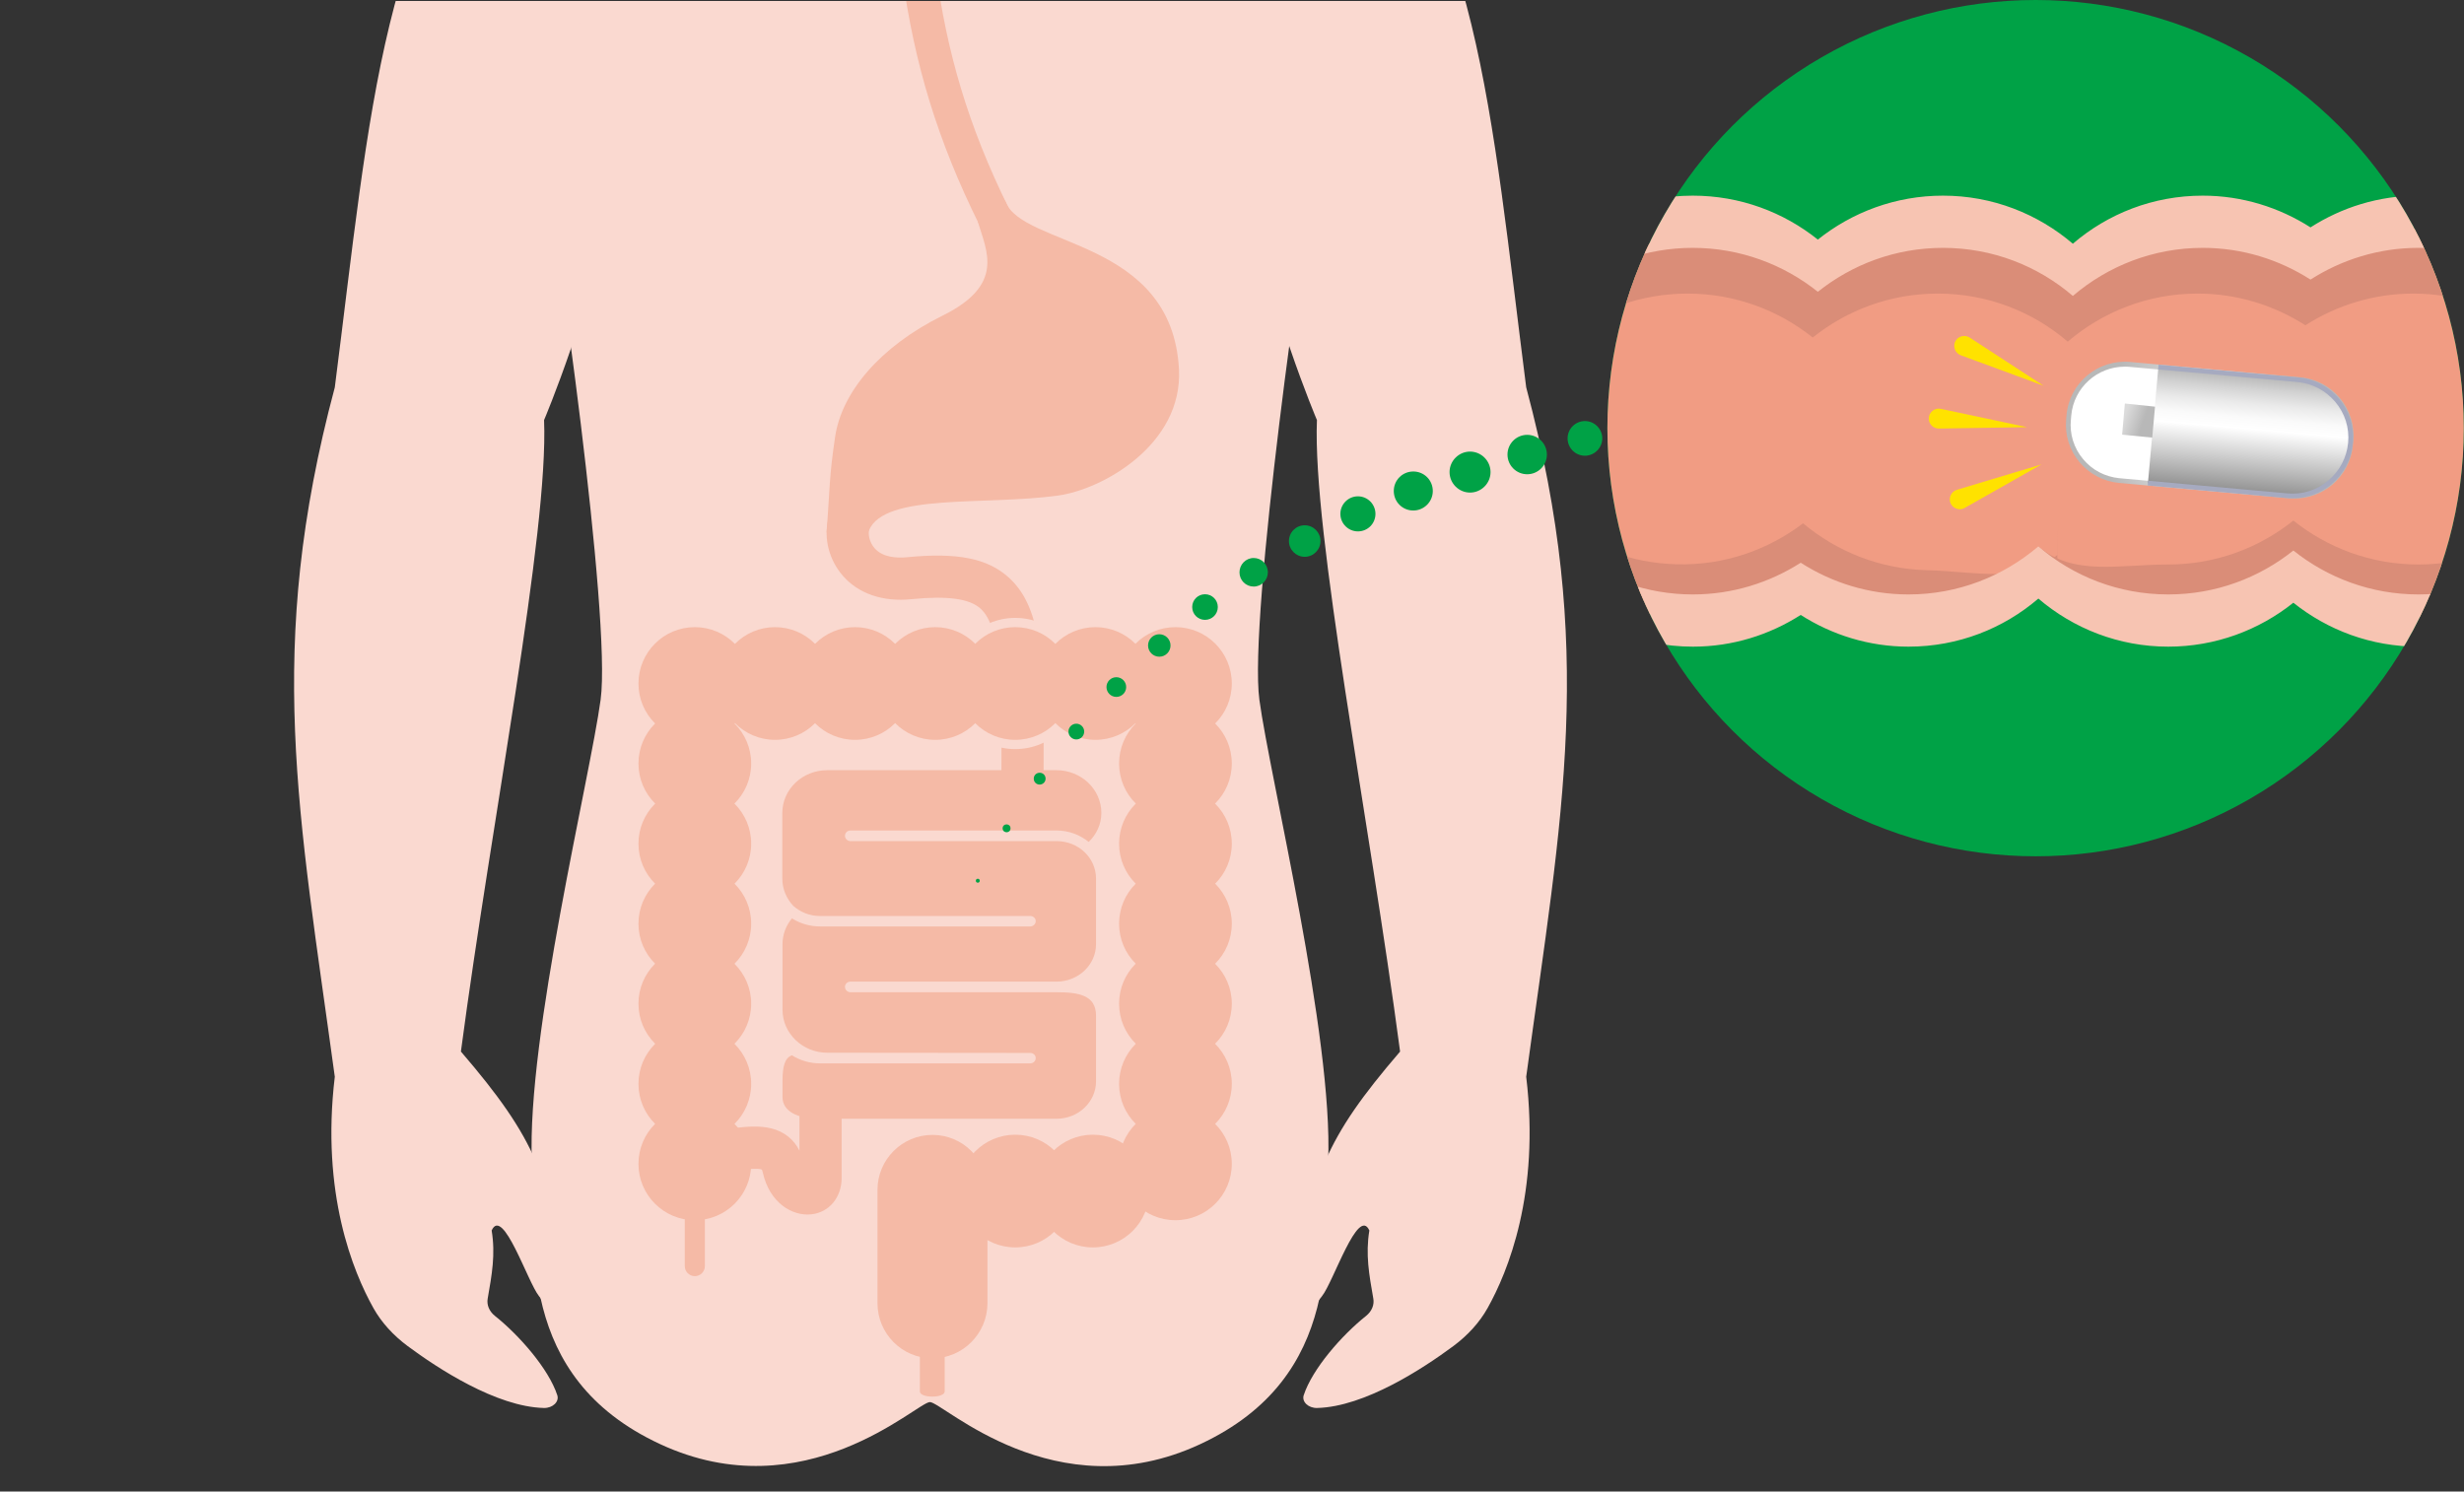 <?xml version="1.0" encoding="utf-8"?>
<!-- Generator: Adobe Illustrator 27.0.1, SVG Export Plug-In . SVG Version: 6.00 Build 0)  -->
<svg version="1.1" id="_x31_" xmlns="http://www.w3.org/2000/svg" xmlns:xlink="http://www.w3.org/1999/xlink" x="0px" y="0px"
	 viewBox="0 0 125.04 75.7" style="enable-background:new 0 0 125.04 75.7;" xml:space="preserve">
<rect x="0" y="0" width="125.04" height="75.7" fill="#333333" stroke="none"/>
<style type="text/css">
	.st0{clip-path:url(#SVGID_00000128483677009390211420000001766451035677771407_);}
	.st1{fill:#FAD9D0;}
	.st2{fill:#BD9E8F;}
	.st3{fill:#F5BAA6;}
	.st4{fill:#00A246;}
	.st5{clip-path:url(#SVGID_00000011742861766338649820000002879204787611912587_);fill:#F19C83;}
	.st6{clip-path:url(#SVGID_00000011742861766338649820000002879204787611912587_);fill:#DA8D78;}
	.st7{clip-path:url(#SVGID_00000011742861766338649820000002879204787611912587_);fill:#F7C4B2;}
	.st8{clip-path:url(#SVGID_00000011742861766338649820000002879204787611912587_);}
	.st9{fill:#FFFFFF;}
	.st10{fill:url(#SVGID_00000124125523126710412760000003788172950054339972_);}
	.st11{fill:url(#SVGID_00000149341145749344238670000006438564365433622403_);}
	.st12{fill:#A6AAC0;}
	.st13{clip-path:url(#SVGID_00000011742861766338649820000002879204787611912587_);fill:#FFE200;}
	.st14{fill:url(#SVGID_00000129918943457922236890000006772721680753922718_);}
</style>
<g>
	<defs>
		<rect id="SVGID_1_" y="0.05" width="92.68" height="75.65"/>
	</defs>
	<clipPath id="SVGID_00000067218353377139740530000018423525982644531338_">
		<use xlink:href="#SVGID_1_"  style="overflow:visible;"/>
	</clipPath>
	<g style="clip-path:url(#SVGID_00000067218353377139740530000018423525982644531338_);">
		<g>
			<g>
				<g>
					<g>
						<path class="st1" d="M54.69-12.29c0,0,3.06-2.12,0.84-4.11c-2.44-2.18-1.58-7.29-1.25-8.02c1.64-3.6,4.94-7.8,6.19-13.32
							c1.43-6.32-3.64-16.49-14.9-16.17c-11.3,0.31-15.13,8.27-14.48,12.43c0.53,3.39-0.62,5.3-2.94,7.19
							c-1.37,1.12,1.26,2.54,1.62,3.04c0.16,0.23,0.18,1.27,0.46,1.78c0.43,0.77,1.15,0.36,1.2,0.77c0.04,0.35-0.77,0.55-0.73,0.93
							c0.15,1.41,0.31,2.89,0.67,3.8c0.31,0.77,1.52,2.7,4.57,1.7c2.92-0.96,4.63-0.11,4.81,1.6c0.08,0.76,0.09,2.91-1.8,4.36
							c-3.07,2.37,0.94,4.36,0.94,4.36C41.69-10.07,52.3-10.41,54.69-12.29z"/>
					</g>
					<g>
						<path class="st1" d="M47.19,71.16c0.65,0,6.35,5.56,13.71,2.14c7.35-3.42,6.33-10.26,6.5-14.36
							c0.26-6.32-2.95-19.44-3.49-23.42c-0.56-4.13,2.3-24.37,2.84-26.52c0.54-2.16,4.67-18.4,0.54-20.89
							c-1.83-1.11-12.38-5.64-20.1-5.97C39.48-17.53,28.93-13,27.1-11.9c-4.13,2.49,0,18.73,0.54,20.89
							c0.54,2.15,3.4,22.4,2.84,26.52c-0.54,3.98-3.75,17.09-3.49,23.42c0.17,4.1-0.85,10.94,6.5,14.36
							C40.84,76.71,46.54,71.16,47.19,71.16z"/>
					</g>
				</g>
				<g>
					<g>
						<path class="st2" d="M33.75-40.29c-0.21,1.55,0.67,2.55,1.63,2.84c0.97,0.3,1.92-0.09,2.35-0.96c0.07-0.15,0.01-0.33-0.13-0.4
							c-0.15-0.07-0.33-0.01-0.4,0.13c-0.35,0.69-1.07,0.83-1.64,0.65c-0.67-0.2-1.39-0.9-1.21-2.19c0.02-0.16-0.09-0.31-0.26-0.34
							C33.92-40.57,33.77-40.45,33.75-40.29z"/>
					</g>
					<g>
						<path class="st2" d="M33.89-39.2c-0.15,0.15-0.39,0.27-0.63,0.31c-0.18,0.03-0.43,0.04-0.61-0.14c-0.08-0.08-0.22-0.08-0.3,0
							c-0.08,0.08-0.08,0.22,0,0.3c0.24,0.24,0.59,0.34,0.99,0.26c0.32-0.06,0.64-0.22,0.85-0.43c0.08-0.08,0.08-0.22,0-0.3
							C34.11-39.28,33.98-39.28,33.89-39.2z"/>
					</g>
					<g>
						<path class="st2" d="M34.29-38.39c-0.24,0.4-0.4,0.55-0.86,0.58c-0.12,0.01-0.21,0.11-0.2,0.23c0.01,0.12,0.11,0.21,0.23,0.2
							c0.64-0.05,0.91-0.31,1.19-0.79c0.06-0.1,0.03-0.23-0.07-0.29C34.48-38.52,34.35-38.49,34.29-38.39z"/>
					</g>
				</g>
			</g>
			<g>
				<g>
					<path class="st3" d="M44.14-31c-0.47,0.08-0.78,0.52-0.7,0.99c0.87,5,1.62,12.91,1.67,16.11c0.08,5.51,0.21,10.06,0.93,14.28
						C46.8,4.76,48.18,8.65,50.52,13c0.22,0.42,0.74,0.57,1.16,0.35c0.42-0.22,0.57-0.74,0.35-1.16c-4.72-8.77-5.03-14.98-5.2-26.11
						c-0.06-3.64-0.9-11.75-1.7-16.38C45.05-30.77,44.6-31.08,44.14-31z"/>
				</g>
				<path class="st3" d="M51.02,10.22c-0.4-0.7-1.22-0.03-1.39,1.06c0.44,1.47,1.37,3.17-1.78,4.73c-3.22,1.59-5.14,3.92-5.47,6.16
					c-0.3,1.97-0.28,2.79-0.43,4.86c0,0,1.74,0.86,2.14-0.1c0.79-1.92,5.86-1.26,9.61-1.78c2.25-0.31,6.32-2.58,6.13-6.4
					C59.48,12.08,51.89,12.56,51.02,10.22z"/>
				<g>
					<path class="st3" d="M42.03,26.36c-0.24,0.97,0.05,2.07,0.74,2.86c0.79,0.91,2.03,1.34,3.49,1.19c1.82-0.18,2.94-0.03,3.5,0.48
						c1.07,0.97,1.07,3.97,1.06,8.51l0,1.01c0,0.59,0.48,1.07,1.07,1.07c0.59,0,1.07-0.48,1.07-1.07l0-1.01
						c0.01-5.47,0.01-8.48-1.77-10.09c-1.07-0.97-2.61-1.28-5.15-1.03c-0.53,0.05-1.24,0.02-1.66-0.46
						c-0.26-0.3-0.34-0.71-0.27-0.95c0.14-0.57-0.21-1.15-0.78-1.29C42.74,25.43,42.17,25.78,42.03,26.36z"/>
				</g>
				<path class="st3" d="M53.81,53.71"/>
				<g>
					<path class="st1" d="M48.19,34.69c0,1.83,1.49,3.33,3.33,3.33c1.84,0,3.33-1.49,3.33-3.33c0-1.84-1.49-3.33-3.33-3.33
						C49.69,31.36,48.19,32.85,48.19,34.69z M49.13,34.69c0-1.32,1.07-2.39,2.39-2.39s2.39,1.07,2.39,2.39
						c0,1.31-1.07,2.39-2.39,2.39S49.13,36.01,49.13,34.69z"/>
				</g>
				<g>
					<g>
						<g>
							<g>
								<path class="st3" d="M38.12,55.01c0,1.58-1.28,2.86-2.86,2.86c-1.58,0-2.86-1.28-2.86-2.86c0-1.58,1.28-2.86,2.86-2.86
									C36.84,52.15,38.12,53.43,38.12,55.01z"/>
								<path class="st3" d="M38.12,50.94c0,1.58-1.28,2.86-2.86,2.86c-1.58,0-2.86-1.28-2.86-2.86c0-1.58,1.28-2.86,2.86-2.86
									C36.84,48.09,38.12,49.37,38.12,50.94z"/>
								<path class="st3" d="M38.12,46.88c0,1.58-1.28,2.86-2.86,2.86c-1.58,0-2.86-1.28-2.86-2.86c0-1.58,1.28-2.86,2.86-2.86
									C36.84,44.02,38.12,45.3,38.12,46.88z"/>
								<path class="st3" d="M38.12,42.82c0,1.58-1.28,2.86-2.86,2.86c-1.58,0-2.86-1.28-2.86-2.86c0-1.58,1.28-2.86,2.86-2.86
									C36.84,39.96,38.12,41.24,38.12,42.82z"/>
								<path class="st3" d="M38.12,38.75c0,1.58-1.28,2.86-2.86,2.86c-1.58,0-2.86-1.28-2.86-2.86s1.28-2.86,2.86-2.86
									C36.84,35.89,38.12,37.17,38.12,38.75z"/>
								<path class="st3" d="M38.12,34.69c0,1.58-1.28,2.86-2.86,2.86c-1.58,0-2.86-1.28-2.86-2.86c0-1.58,1.28-2.86,2.86-2.86
									C36.84,31.83,38.12,33.11,38.12,34.69z"/>
							</g>
							<g>
								<path class="st3" d="M62.51,59.07c0,1.58-1.28,2.86-2.86,2.86c-1.58,0-2.86-1.28-2.86-2.86c0-1.58,1.28-2.86,2.86-2.86
									C61.23,56.22,62.51,57.49,62.51,59.07z"/>
								<path class="st3" d="M62.51,55.01c0,1.58-1.28,2.86-2.86,2.86c-1.58,0-2.86-1.28-2.86-2.86c0-1.58,1.28-2.86,2.86-2.86
									C61.23,52.15,62.51,53.43,62.51,55.01z"/>
								<path class="st3" d="M62.51,50.94c0,1.58-1.28,2.86-2.86,2.86c-1.58,0-2.86-1.28-2.86-2.86c0-1.58,1.28-2.86,2.86-2.86
									C61.23,48.09,62.51,49.37,62.51,50.94z"/>
								<path class="st3" d="M62.51,46.88c0,1.58-1.28,2.86-2.86,2.86c-1.58,0-2.86-1.28-2.86-2.86c0-1.58,1.28-2.86,2.86-2.86
									C61.23,44.02,62.51,45.3,62.51,46.88z"/>
								<path class="st3" d="M62.51,42.82c0,1.58-1.28,2.86-2.86,2.86c-1.58,0-2.86-1.28-2.86-2.86c0-1.58,1.28-2.86,2.86-2.86
									C61.23,39.96,62.51,41.24,62.51,42.82z"/>
								<path class="st3" d="M62.51,38.75c0,1.58-1.28,2.86-2.86,2.86c-1.58,0-2.86-1.28-2.86-2.86s1.28-2.86,2.86-2.86
									C61.23,35.89,62.51,37.17,62.51,38.75z"/>
								<path class="st3" d="M62.51,34.69c0,1.58-1.28,2.86-2.86,2.86c-1.58,0-2.86-1.28-2.86-2.86c0-1.58,1.28-2.86,2.86-2.86
									C61.23,31.83,62.51,33.11,62.51,34.69z"/>
							</g>
							<g>
								<path class="st3" d="M55.59,31.83c1.58,0,2.86,1.28,2.86,2.86c0,1.58-1.28,2.86-2.86,2.86c-1.58,0-2.86-1.28-2.86-2.86
									C52.73,33.11,54.01,31.83,55.59,31.83z"/>
								<path class="st3" d="M51.52,31.83c1.58,0,2.86,1.28,2.86,2.86c0,1.58-1.28,2.86-2.86,2.86c-1.58,0-2.86-1.28-2.86-2.86
									C48.66,33.11,49.94,31.83,51.52,31.83z"/>
								<path class="st3" d="M47.46,31.83c1.58,0,2.86,1.28,2.86,2.86c0,1.58-1.28,2.86-2.86,2.86c-1.58,0-2.86-1.28-2.86-2.86
									C44.6,33.11,45.88,31.83,47.46,31.83z"/>
								<path class="st3" d="M43.39,31.83c1.58,0,2.86,1.28,2.86,2.86c0,1.58-1.28,2.86-2.86,2.86c-1.58,0-2.86-1.28-2.86-2.86
									C40.54,33.11,41.81,31.83,43.39,31.83z"/>
								<path class="st3" d="M39.33,31.83c1.58,0,2.86,1.28,2.86,2.86c0,1.58-1.28,2.86-2.86,2.86c-1.58,0-2.86-1.28-2.86-2.86
									C36.47,33.11,37.75,31.83,39.33,31.83z"/>
							</g>
							<g>
								<path class="st3" d="M51.52,57.59c1.58,0,2.86,1.28,2.86,2.86c0,1.58-1.28,2.86-2.86,2.86c-1.58,0-2.86-1.28-2.86-2.86
									C48.66,58.87,49.94,57.59,51.52,57.59z"/>
							</g>
							<g>
								<path class="st3" d="M55.46,57.59c1.58,0,2.86,1.28,2.86,2.86c0,1.58-1.28,2.86-2.86,2.86c-1.58,0-2.86-1.28-2.86-2.86
									C52.6,58.87,53.88,57.59,55.46,57.59z"/>
							</g>
							<path class="st3" d="M50.11,66.14c0,1.54-1.25,2.8-2.79,2.8l0,0c-1.54,0-2.79-1.25-2.79-2.8v-5.75
								c0-1.54,1.25-2.79,2.79-2.79l0,0c1.54,0,2.79,1.25,2.79,2.79V66.14z"/>
						</g>
						<path class="st3" d="M38.12,59.07c0,1.58-1.28,2.86-2.86,2.86c-1.58,0-2.86-1.28-2.86-2.86c0-1.58,1.28-2.86,2.86-2.86
							C36.84,56.22,38.12,57.49,38.12,59.07z"/>
						<path class="st3" d="M35.77,64.26c0,0.28-0.23,0.51-0.51,0.51l0,0c-0.28,0-0.51-0.23-0.51-0.51v-3.45
							c0-0.28,0.23-0.51,0.51-0.51l0,0c0.28,0,0.51,0.23,0.51,0.51V64.26z"/>
						<path class="st3" d="M47.94,70.62c0,0.35-1.26,0.35-1.26,0v-2.03c0-0.35,0.28-0.63,0.63-0.63l0,0c0.35,0,0.63,0.28,0.63,0.63
							V70.62z"/>
					</g>
					<path class="st3" d="M39.71,55.68c0-0.46,0-0.81,0-0.81c0-0.73,0.11-1.18,0.48-1.31c0.41,0.26,0.9,0.41,1.43,0.41h10.66
						c0.15,0,0.28-0.12,0.28-0.27c0-0.15-0.13-0.26-0.28-0.26l-10.29-0.01c-1.26,0-2.28-0.98-2.28-2.18v-3.33
						c0-0.5,0.18-0.95,0.48-1.31c0.41,0.26,0.9,0.41,1.43,0.41h10.66c0.15,0,0.28-0.12,0.28-0.27c0-0.15-0.13-0.26-0.28-0.26H41.61
						c-0.53,0-1-0.2-1.36-0.52c-0.34-0.37-0.55-0.85-0.55-1.38v-3.33c0-1.2,1.02-2.17,2.28-2.17h11.63c1.26,0,2.28,0.97,2.28,2.17
						c0,0.58-0.25,1.09-0.64,1.47c-0.45-0.36-1.01-0.58-1.64-0.58H43.16c-0.16,0-0.28,0.12-0.28,0.27c0,0.15,0.13,0.27,0.28,0.27
						h10.46c1.11,0,2,0.85,2,1.9v3.33c0,1.05-0.9,1.9-2,1.9H43.16v0c-0.16,0-0.28,0.12-0.28,0.27c0,0.15,0.13,0.27,0.28,0.27h10.46
						c1.11,0,2,0.14,2,1.19v3.33c0,1.05-0.9,1.9-2,1.9l-10.46,0c-0.16,0-0.72,0-1.69,0C40.5,56.76,39.71,56.42,39.71,55.68z"/>
					<g>
						<path class="st3" d="M40.57,55.8c0,0,0,1.42,0,2.6c-0.29-0.58-0.78-0.97-1.43-1.13c-0.61-0.15-1.25-0.09-1.86-0.02
							c-0.31,0.03-0.6,0.06-0.86,0.06c-0.59,0-1.07,0.48-1.07,1.07c0,0.59,0.48,1.07,1.07,1.07c0.37,0,0.73-0.04,1.08-0.07
							c0.37-0.04,1-0.1,1.16-0.02c0.01,0.02,0.03,0.06,0.05,0.15c0.34,1.54,1.5,2.23,2.47,2.12c0.9-0.1,1.53-0.86,1.53-1.84V55.8
							c0-0.59-0.48-1.07-1.07-1.07C41.05,54.73,40.57,55.21,40.57,55.8z"/>
					</g>
				</g>
			</g>
		</g>
		<path class="st1" d="M26.58-11.72c-7.15,6.68-7.8,17.4-9.59,31.38c-3.55,13.28-1.83,21.57,0,34.99c-0.71,5.92,0.93,9.9,1.96,11.74
			c0.41,0.73,1,1.38,1.74,1.93c1.51,1.12,4.49,3.08,6.91,3.14c0.45,0.01,0.79-0.32,0.68-0.65c-0.44-1.34-1.94-3.05-3.16-4.02
			c-0.3-0.24-0.43-0.57-0.37-0.89c0.21-1.2,0.4-2.23,0.2-3.45c0.57-1.25,1.82,2.6,2.4,3.33c0.88,1.23,1.7,0.93,1.49-0.23
			c-0.96-5.84-1.62-7.72-5.45-12.18c1.56-11.78,4.45-26.34,4.22-32.05c0,0,2.47-5.8,3.62-12"/>
		<path class="st1" d="M67.86-11.72c7.15,6.68,7.8,17.4,9.59,31.38c3.55,13.28,1.83,21.57,0,34.99c0.71,5.92-0.93,9.9-1.96,11.74
			c-0.41,0.73-1,1.38-1.74,1.93c-1.51,1.12-4.49,3.08-6.91,3.14c-0.45,0.01-0.79-0.32-0.68-0.65c0.44-1.34,1.94-3.05,3.16-4.02
			c0.3-0.24,0.43-0.57,0.37-0.89c-0.21-1.2-0.4-2.23-0.2-3.45c-0.57-1.25-1.82,2.6-2.4,3.33c-0.88,1.23-1.7,0.93-1.49-0.23
			c0.96-5.84,1.62-7.72,5.45-12.18c-1.56-11.78-4.45-26.34-4.22-32.05c0,0-2.47-5.8-3.62-12"/>
	</g>
</g>
<g>
	<circle class="st4" cx="49.62" cy="44.7" r="0.1"/>
	<circle class="st4" cx="51.08" cy="42.04" r="0.2"/>
	<path class="st4" d="M52.76,39.82c-0.17,0-0.3-0.13-0.3-0.3c0-0.17,0.13-0.3,0.3-0.3c0.17,0,0.3,0.13,0.3,0.3
		C53.06,39.69,52.92,39.82,52.76,39.82z"/>
	<path class="st4" d="M54.62,37.53c-0.22,0-0.4-0.18-0.4-0.4c0-0.22,0.18-0.4,0.4-0.4c0.22,0,0.4,0.18,0.4,0.4
		C55.02,37.35,54.84,37.53,54.62,37.53z"/>
	<circle class="st4" cx="56.65" cy="34.87" r="0.5"/>
	<circle class="st4" cx="58.83" cy="32.76" r="0.57"/>
	<path class="st4" d="M61.15,31.46c-0.36,0-0.65-0.29-0.65-0.65c0-0.36,0.29-0.65,0.65-0.65s0.65,0.29,0.65,0.65
		C61.8,31.17,61.51,31.46,61.15,31.46z"/>
	<path class="st4" d="M63.62,29.77c-0.4,0-0.72-0.32-0.72-0.72c0-0.4,0.32-0.73,0.72-0.73c0.4,0,0.72,0.32,0.72,0.73
		C64.34,29.44,64.02,29.77,63.62,29.77z"/>
	<circle class="st4" cx="66.21" cy="27.46" r="0.8"/>
	<path class="st4" d="M68.91,26.97c-0.49,0-0.89-0.4-0.89-0.89c0-0.49,0.4-0.89,0.89-0.89c0.49,0,0.89,0.4,0.89,0.89
		C69.8,26.58,69.4,26.97,68.91,26.97z"/>
	<path class="st4" d="M71.72,25.91c-0.55,0-0.99-0.44-0.99-0.99c0-0.55,0.44-0.99,0.99-0.99c0.55,0,0.99,0.44,0.99,0.99
		C72.71,25.47,72.26,25.91,71.72,25.91z"/>
	<path class="st4" d="M74.6,25c-0.57,0-1.04-0.47-1.04-1.04s0.47-1.04,1.04-1.04c0.57,0,1.04,0.47,1.04,1.04S75.17,25,74.6,25z"/>
	<circle class="st4" cx="77.5" cy="23.07" r="1"/>
	<path class="st4" d="M80.43,23.13c-0.49,0-0.88-0.4-0.88-0.88c0-0.49,0.4-0.88,0.88-0.88c0.49,0,0.88,0.4,0.88,0.88
		C81.31,22.73,80.91,23.13,80.43,23.13z"/>
	<path class="st4" d="M83.37,22.21c-0.39,0-0.7-0.31-0.7-0.7c0-0.39,0.31-0.7,0.7-0.7c0.39,0,0.7,0.31,0.7,0.7
		C84.08,21.9,83.76,22.21,83.37,22.21z"/>
	<path class="st4" d="M86.36,21.41c-0.25,0-0.46-0.2-0.46-0.46c0-0.25,0.2-0.46,0.46-0.46c0.25,0,0.46,0.2,0.46,0.46
		C86.82,21.21,86.62,21.41,86.36,21.41z"/>
	<circle class="st4" cx="88.95" cy="21.55" r="0.1"/>
</g>
<g>
	<defs>
		<circle id="SVGID_00000116922385223483925420000002851313989583970236_" cx="103.3" cy="21.73" r="21.73"/>
	</defs>
	<use xlink:href="#SVGID_00000116922385223483925420000002851313989583970236_"  style="overflow:visible;fill:#00A246;"/>
	<clipPath id="SVGID_00000093855147086631836040000007699031282349329030_">
		<use xlink:href="#SVGID_00000116922385223483925420000002851313989583970236_"  style="overflow:visible;"/>
	</clipPath>
	
		<ellipse style="clip-path:url(#SVGID_00000093855147086631836040000007699031282349329030_);fill:#F19C83;" cx="85.86" cy="21.46" rx="9.84" ry="9.32"/>
	
		<ellipse style="clip-path:url(#SVGID_00000093855147086631836040000007699031282349329030_);fill:#F19C83;" cx="97.58" cy="21.46" rx="9.84" ry="9.32"/>
	
		<ellipse style="clip-path:url(#SVGID_00000093855147086631836040000007699031282349329030_);fill:#F19C83;" cx="110.25" cy="21.46" rx="9.84" ry="9.32"/>
	
		<ellipse style="clip-path:url(#SVGID_00000093855147086631836040000007699031282349329030_);fill:#F19C83;" cx="123.05" cy="20.91" rx="9.84" ry="9.32"/>
	<path style="clip-path:url(#SVGID_00000093855147086631836040000007699031282349329030_);fill:#DA8D78;" d="M132.53,21.14
		c-1.17,4.32-5.11,7.51-9.8,7.51c-2.4,0-4.61-0.84-6.35-2.23c-1.74,1.39-3.94,2.23-6.35,2.23c-2.52,0-4.82,0.6-6.59-0.92l0-1.52
		v2.65h0c1.78,1.52,4.08,2.44,6.59,2.44c2.4,0,4.61-0.84,6.35-2.23c1.74,1.39,3.94,2.23,6.35,2.23c5.61,0,10.16-4.55,10.16-10.16
		H132.53z"/>
	<path style="clip-path:url(#SVGID_00000093855147086631836040000007699031282349329030_);fill:#DA8D78;" d="M75.48,20.91
		c1.07,4.35,4.93,7.62,9.62,7.73c2.4,0.06,4.62-0.73,6.4-2.08c1.71,1.43,3.89,2.32,6.29,2.38c2.52,0.06,4.8,0.71,6.61-0.77
		l0.04-1.52l-0.06,2.65h0c-1.81,1.48-4.13,2.34-6.65,2.28c-2.4-0.06-4.59-0.95-6.29-2.38c-1.77,1.35-3.99,2.14-6.4,2.08
		c-5.61-0.13-10.05-4.79-9.92-10.4L75.48,20.91z"/>
	<path style="clip-path:url(#SVGID_00000093855147086631836040000007699031282349329030_);fill:#DA8D78;" d="M85.64,14.9
		c2.4,0,4.61,0.84,6.35,2.23c1.74-1.39,3.94-2.23,6.35-2.23c2.52,0,4.82,0.92,6.59,2.44c1.78-1.52,4.08-2.44,6.59-2.44
		c2.02,0,3.89,0.6,5.47,1.61c1.58-1.01,3.46-1.61,5.47-1.61c4.69,0,8.63,3.18,9.8,7.51h0.36c0-5.61-4.55-10.16-10.16-10.16
		c-2.02,0-3.89,0.6-5.47,1.61c-1.58-1.01-3.46-1.61-5.47-1.61c-2.52,0-4.82,0.92-6.59,2.44c-1.78-1.52-4.08-2.44-6.59-2.44
		c-2.4,0-4.61,0.84-6.35,2.23c-1.74-1.39-3.94-2.23-6.35-2.23c-5.61,0-10.16,4.55-10.16,10.16h0.36
		C77.01,18.09,80.94,14.9,85.64,14.9z"/>
	<path style="clip-path:url(#SVGID_00000093855147086631836040000007699031282349329030_);fill:#F7C4B2;" d="M85.9,12.58
		c2.4,0,4.61,0.84,6.35,2.23c1.74-1.39,3.94-2.23,6.35-2.23c2.52,0,4.82,0.92,6.59,2.44c1.78-1.52,4.08-2.44,6.59-2.44
		c2.02,0,3.89,0.6,5.47,1.61c1.58-1.01,3.46-1.61,5.47-1.61c4.69,0,8.63,3.18,9.8,7.51h0.36c0-5.61-4.55-10.16-10.16-10.16
		c-2.02,0-3.89,0.6-5.47,1.61c-1.58-1.01-3.46-1.61-5.47-1.61c-2.52,0-4.82,0.92-6.59,2.44c-1.78-1.52-4.08-2.44-6.59-2.44
		c-2.4,0-4.61,0.84-6.35,2.23c-1.74-1.39-3.94-2.23-6.35-2.23c-5.61,0-10.16,4.55-10.16,10.16h0.36
		C77.27,15.77,81.21,12.58,85.9,12.58z"/>
	<path style="clip-path:url(#SVGID_00000093855147086631836040000007699031282349329030_);fill:#F7C4B2;" d="M122.73,30.17
		c-2.4,0-4.61-0.84-6.35-2.23c-1.74,1.39-3.94,2.23-6.35,2.23c-2.52,0-4.82-0.92-6.59-2.44c-1.78,1.52-4.08,2.44-6.59,2.44
		c-2.02,0-3.89-0.6-5.47-1.61c-1.58,1.01-3.46,1.61-5.47,1.61c-4.69,0-8.63-3.18-9.8-7.51h-0.36c0,5.61,4.55,10.16,10.16,10.16
		c2.02,0,3.89-0.6,5.47-1.61c1.58,1.01,3.46,1.61,5.47,1.61c2.52,0,4.82-0.92,6.59-2.44c1.78,1.52,4.08,2.44,6.59,2.44
		c2.4,0,4.61-0.84,6.35-2.23c1.74,1.39,3.94,2.23,6.35,2.23c5.61,0,10.16-4.55,10.16-10.16h-0.36
		C131.36,26.98,127.42,30.17,122.73,30.17z"/>
	<g style="clip-path:url(#SVGID_00000093855147086631836040000007699031282349329030_);">
		<path class="st9" d="M119.29,22.36l-0.02,0.23c-0.14,1.56-1.52,2.72-3.09,2.57l-8.64-0.78c-1.56-0.14-2.72-1.52-2.57-3.09
			l0.02-0.23c0.14-1.56,1.52-2.72,3.09-2.57l8.64,0.78C118.28,19.42,119.43,20.8,119.29,22.36z"/>
		
			<radialGradient id="SVGID_00000013910717919864607100000017393100762725628858_" cx="83.366" cy="49.707" r="5.604" gradientTransform="matrix(0.996 0.09 -0.09 0.996 33.575 -35.168)" gradientUnits="userSpaceOnUse">
			<stop  offset="0" style="stop-color:#FFFFFF"/>
			<stop  offset="1" style="stop-color:#B8B8B8"/>
		</radialGradient>
		<path style="fill:url(#SVGID_00000013910717919864607100000017393100762725628858_);" d="M116.45,25.3c-0.09,0-0.18,0-0.27-0.01
			l-8.64-0.78c-0.79-0.07-1.5-0.45-2.01-1.05c-0.51-0.61-0.75-1.38-0.68-2.17l0.02-0.23c0.15-1.63,1.59-2.83,3.22-2.69l8.64,0.78
			c0.79,0.07,1.5,0.45,2.01,1.05c0.51,0.61,0.75,1.38,0.68,2.17l-0.02,0.23c-0.07,0.79-0.45,1.5-1.05,2.01
			C117.8,25.06,117.14,25.3,116.45,25.3z M107.82,18.61c-1.39,0-2.58,1.06-2.71,2.47l-0.02,0.23c-0.07,0.72,0.15,1.43,0.62,1.99
			c0.46,0.56,1.12,0.9,1.84,0.97l8.64,0.78c0.72,0.07,1.43-0.15,1.99-0.62c0.56-0.46,0.9-1.12,0.97-1.84l0.02-0.23
			c0.07-0.72-0.15-1.43-0.62-1.99c-0.46-0.56-1.12-0.9-1.84-0.97l-8.64-0.78C107.98,18.61,107.9,18.61,107.82,18.61z"/>
	</g>
	<g style="clip-path:url(#SVGID_00000093855147086631836040000007699031282349329030_);">
		
			<linearGradient id="SVGID_00000082329808795669530250000010146204420610323895_" gradientUnits="userSpaceOnUse" x1="85.517" y1="52.663" x2="85.517" y2="46.75" gradientTransform="matrix(0.996 0.09 -0.09 0.996 33.575 -35.168)">
			<stop  offset="2.500000e-07" style="stop-color:#919191"/>
			<stop  offset="0.225" style="stop-color:#C0C0C0"/>
			<stop  offset="0.541" style="stop-color:#FFFFFF"/>
			<stop  offset="0.639" style="stop-color:#FAFAFA"/>
			<stop  offset="0.76" style="stop-color:#EAEAEA"/>
			<stop  offset="0.894" style="stop-color:#D1D1D1"/>
			<stop  offset="1" style="stop-color:#B8B8B8"/>
		</linearGradient>
		<path style="fill:url(#SVGID_00000082329808795669530250000010146204420610323895_);" d="M109.53,18.63l7.07,0.64
			c0.81,0.07,1.52,0.47,2,1.05c0.48,0.58,0.75,1.35,0.67,2.16l0,0l0,0c-0.07,0.81-0.47,1.52-1.05,2c-0.58,0.48-1.35,0.75-2.16,0.67
			L109,24.52"/>
		<path class="st12" d="M116.34,25.29c-0.09,0-0.19,0-0.28-0.01l-7.07-0.64l0.02-0.24l7.07,0.64c0.76,0.07,1.49-0.16,2.07-0.65
			c0.58-0.49,0.94-1.17,1.01-1.92c0.07-0.75-0.16-1.49-0.65-2.07s-1.17-0.94-1.92-1.01l-7.07-0.64l0.02-0.24l7.07,0.64
			c0.82,0.07,1.56,0.46,2.09,1.09c0.53,0.63,0.78,1.43,0.7,2.25c-0.07,0.82-0.46,1.56-1.09,2.09
			C117.75,25.04,117.06,25.29,116.34,25.29z"/>
	</g>
	<path style="clip-path:url(#SVGID_00000093855147086631836040000007699031282349329030_);fill:#FFE200;" d="M103.71,19.58
		l-4.21-1.55c-0.26-0.1-0.39-0.39-0.3-0.65c0.11-0.3,0.48-0.42,0.75-0.25L103.71,19.58L103.71,19.58z"/>
	<path style="clip-path:url(#SVGID_00000093855147086631836040000007699031282349329030_);fill:#FFE200;" d="M102.87,21.68
		l-4.48,0.07c-0.28,0-0.51-0.22-0.51-0.5c-0.01-0.32,0.3-0.57,0.61-0.5L102.87,21.68L102.87,21.68z"/>
	<path style="clip-path:url(#SVGID_00000093855147086631836040000007699031282349329030_);fill:#FFE200;" d="M103.6,23.57l-3.9,2.21
		c-0.24,0.14-0.55,0.05-0.69-0.19c-0.16-0.27-0.01-0.64,0.29-0.73L103.6,23.57L103.6,23.57z"/>
</g>
<linearGradient id="SVGID_00000181085833056289697870000005351690779933062552_" gradientUnits="userSpaceOnUse" x1="107.825" y1="21.097" x2="108.758" y2="21.429">
	<stop  offset="0" style="stop-color:#DBDBDB"/>
	<stop  offset="1" style="stop-color:#B8B8B8"/>
</linearGradient>
<polygon style="fill:url(#SVGID_00000181085833056289697870000005351690779933062552_);" points="109.22,22.21 107.69,22.06 
	107.83,20.48 109.36,20.64 "/>
</svg>
